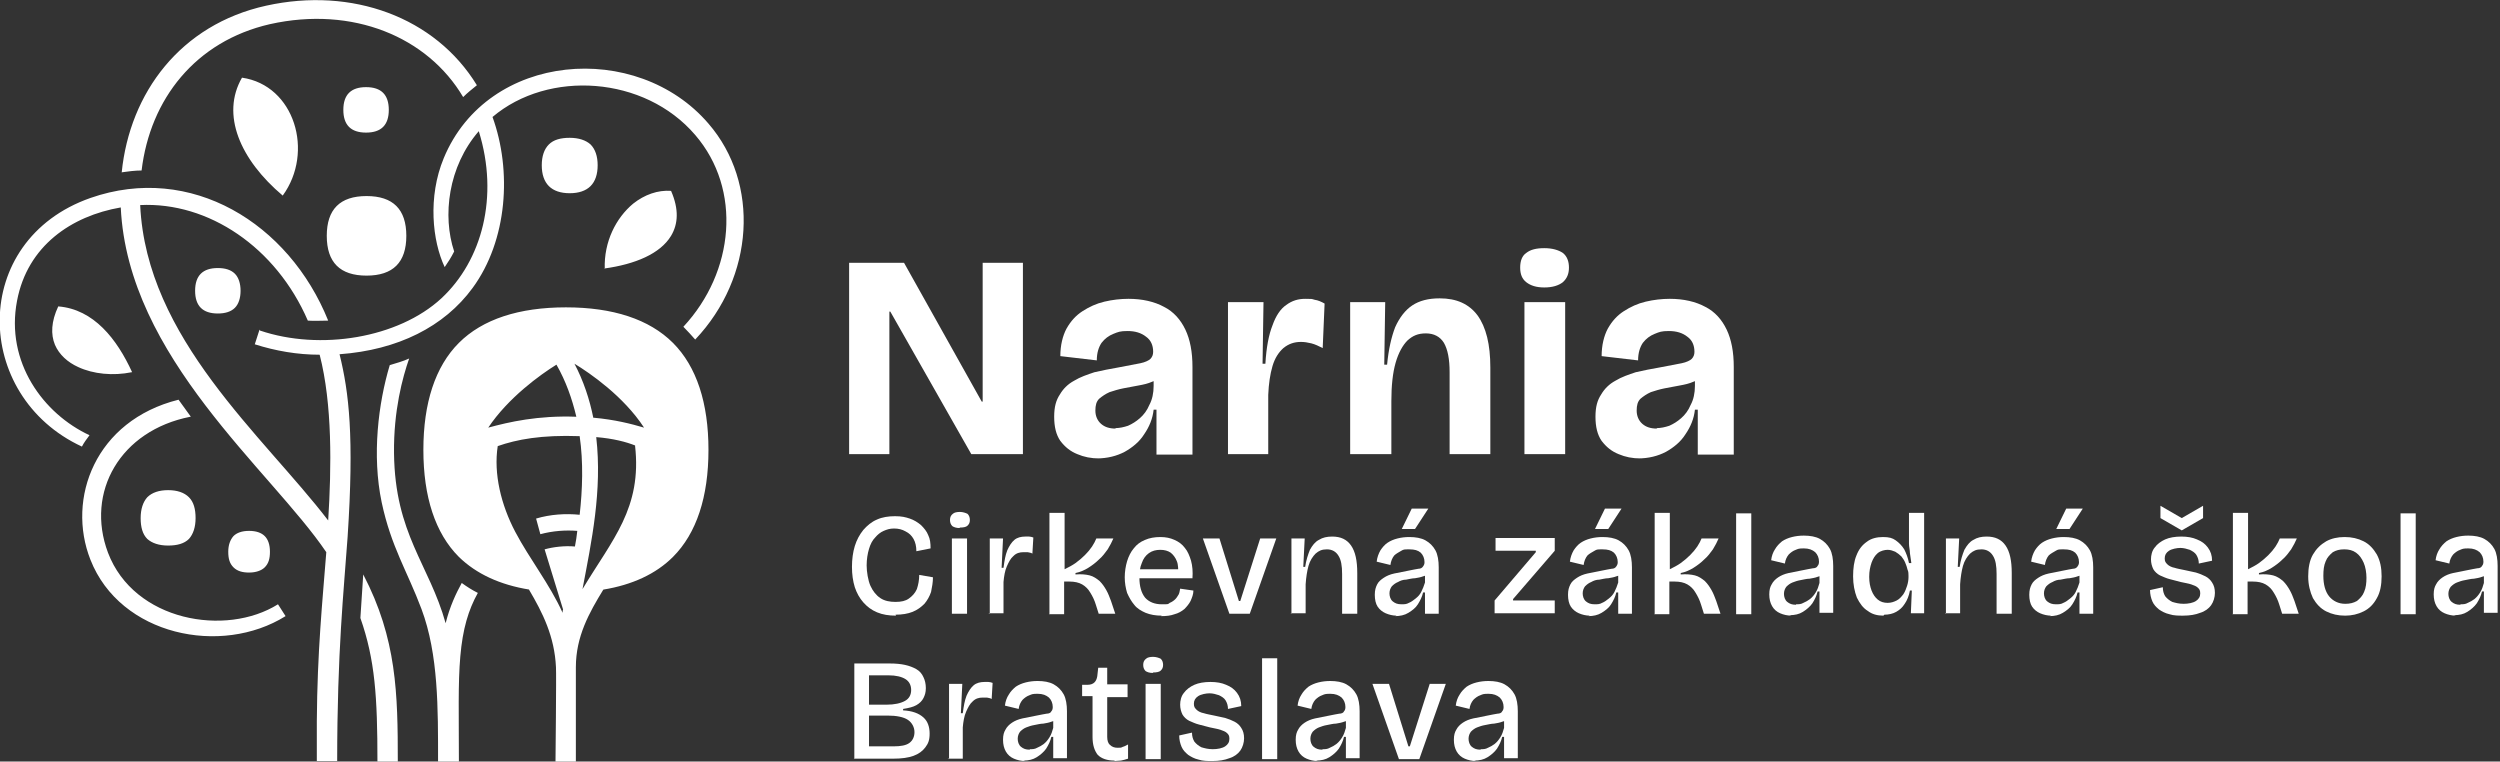 <svg xmlns="http://www.w3.org/2000/svg" xmlns:serif="http://www.serif.com/" id="Layer_1" data-name="Layer 1" viewBox="0 0 527.9 160.8"><rect x="0" y="0" width="527.9" height="160.8" fill="#333333" stroke="none"/><defs><style>      .cls-1 {        fill-rule: evenodd;      }      .cls-1, .cls-2 {        fill: #fff;        stroke-width: 0px;      }    </style></defs><path class="cls-1" d="M41.2,61.4c0-1.6.4-2.8,1.2-3.6.8-.8,2-1.2,3.6-1.2s2.8.4,3.6,1.2c.8.8,1.2,2.1,1.2,3.6s-.4,2.8-1.2,3.6c-.8.8-2,1.2-3.6,1.2s-2.8-.4-3.6-1.2c-.8-.8-1.2-2-1.2-3.6ZM54.9,69.8c12.7,4.3,29.2,1.6,38.3-6.8,8.6-8,12.2-21.5,7.9-35.3-6.5,7.5-7.7,17.9-5.2,25.4-.6,1.2-1.3,2.3-2,3.3-2.6-5.5-3.6-14.8-.2-23,9.3-22.5,40.8-24.9,55.9-7.3,10.9,12.6,9.7,32.4-2.8,45.6-.8-.9-1.6-1.8-2.5-2.7,10.8-11.6,12.4-29,2.5-40.5-10.7-12.5-31-13.8-42.8-3.8,4.1,11.3,3.2,26-4.2,36.1-6,8.2-15.8,13.1-28.1,14,2,8.1,3.1,17.4,1.7,38.6-.8,11.3-2.2,24.2-2.2,47.3h-4.3s0-7.3,0-8.4c.1-14.8,1.2-25.4,2-35.7-11.7-17.3-41.9-41.1-43.4-72.8-10.4,1.8-19.7,8.1-21.9,19.7-2.5,13,5.6,23.9,15.3,28.4-.6.8-1.2,1.6-1.6,2.4-23.1-10.7-23.8-43.5,1.8-52.5,21.2-7.4,41.9,5.3,50.2,25.9-1.3,0-3,.1-4.3,0-6.7-15.5-21-25.1-35.4-24.4,1.3,28.2,25.9,48.6,39.7,66.6.7-11.2.9-24.5-1.8-35-4.7,0-9.3-.8-13.7-2.2l1-3.1ZM127.7,56.8c-.2-5.8,2.4-10.8,6-13.8,2.4-1.9,5.2-2.9,8-2.7,1.7,3.9,1.5,7,0,9.5-2.3,3.8-7.6,6-14.1,6.9ZM27.8,78.6c-3.9.8-8.1.4-11.3-1.1-2.2-1-4-2.6-4.9-4.7-.9-2.2-.8-4.9.7-8.1,7.5.6,12.4,6.9,15.6,13.9ZM51.1,16.4c11.1,1.6,15.3,15.7,8.6,24.9-9-7.6-13.1-17.1-8.6-24.9ZM114.4,34.9c0-1.9.5-3.4,1.5-4.4,1-1,2.5-1.4,4.4-1.4s3.4.5,4.4,1.4c1,1,1.5,2.5,1.5,4.4s-.5,3.4-1.5,4.4c-1,1-2.5,1.5-4.4,1.5s-3.4-.5-4.4-1.5c-1-1-1.5-2.5-1.5-4.4ZM72.5,23.2c0-1.6.4-2.8,1.2-3.6.8-.8,2-1.2,3.6-1.2s2.8.4,3.6,1.2c.8.8,1.2,2,1.2,3.6s-.4,2.8-1.2,3.6c-.8.8-2,1.2-3.6,1.2s-2.8-.4-3.6-1.2c-.8-.8-1.2-2-1.2-3.6ZM69,49.8c0-2.8.7-4.9,2.1-6.3,1.4-1.4,3.5-2.1,6.3-2.1s4.9.7,6.3,2.1c1.4,1.4,2.1,3.5,2.1,6.3s-.7,4.9-2.1,6.3c-1.4,1.4-3.5,2.1-6.3,2.1s-4.9-.7-6.3-2.1c-1.4-1.4-2.1-3.5-2.1-6.3ZM29.7,109.4c0-1.9.5-3.4,1.4-4.4,1-1,2.5-1.5,4.4-1.5s3.4.5,4.4,1.5c1,1,1.4,2.5,1.4,4.4s-.5,3.4-1.4,4.4c-1,1-2.5,1.4-4.4,1.4s-3.4-.5-4.4-1.4c-1-1-1.4-2.5-1.4-4.4ZM48.2,116.5c0-1.4.4-2.5,1.1-3.3.7-.7,1.8-1.1,3.3-1.1s2.6.4,3.3,1.1c.7.7,1.1,1.8,1.1,3.3s-.3,2.5-1.1,3.3c-.7.7-1.9,1.1-3.3,1.1s-2.5-.3-3.3-1.1-1.1-1.8-1.1-3.3ZM111.8,124.5c-6.2-1-11.2-3.3-14.9-6.9-5-5-7.5-12.7-7.5-22.6s2.5-17.6,7.5-22.6c5-5,12.7-7.5,22.6-7.5s17.6,2.5,22.6,7.5c5,5,7.5,12.7,7.5,22.6s-2.5,17.6-7.5,22.6c-3.6,3.6-8.6,5.9-14.7,6.9-3,4.9-5.8,9.9-5.8,16.4s0,19.9,0,19.9h-4.3s.2-18.5.1-19.9c-.3-6.5-2.8-11.5-5.7-16.4ZM134.2,94.1c-2-.8-4.7-1.5-8.3-1.8,1.3,11.3-1,22.1-2.9,32.1,6.3-10.5,12.6-17.1,11.1-30.3ZM117.5,77c-3.4,2.1-10.2,7-14.4,13.3,4.4-1.2,10.5-2.6,18.6-2.3-.9-3.8-2.2-7.5-4.2-11ZM125.3,88.2c4.5.4,8,1.3,10.7,2.1-4.3-6.6-11.4-11.5-14.7-13.5,1.9,3.6,3.2,7.5,4,11.5ZM122.4,92.1c-8.1-.3-13.3.7-17.3,2.1-.9,5.8.7,12.4,3.7,18.1,3,5.7,7.3,11.1,10,17.1,0-.2,0-.5.1-.7l-3.9-12.7c1.8-.5,4.2-.8,6.4-.6.2-1.1.4-2.2.5-3.3-2.5-.2-5.2,0-7.8.7l-.9-3.3c3-.9,6.3-1.1,9.2-.8.6-5.3.8-11.1,0-16.6ZM96.8,160.8h-4.3c0-11.1.1-22.6-3.5-32.2-3-8-6.4-13.1-8.4-22.5-2.1-10-.7-21,1.7-29,1.3-.4,2.8-.8,4.1-1.4-1.4,4-3.3,11-3.2,20,.2,17.1,7.4,23.4,10.9,35.9.9-3.6,2.2-6.3,3.4-8.5,1.1.8,2.2,1.5,3.4,2.1-2,3.6-3.2,7.6-3.7,13.4-.5,5.7-.3,12.5-.3,22.3ZM40.2,88c-14.8,2.9-22.2,15.9-17.4,28.7,5.5,14.5,24.9,17.8,35.9,10.9l1.6,2.5c-13.6,8.5-34.9,4.1-41.2-11.9-5.1-12.9,1-29.4,18.6-33.8.9,1.2,1.7,2.4,2.6,3.6ZM76.7,121.3c7.1,13.6,7.3,25.2,7.3,39.5h-4.3c0-13.6-.5-21.5-3.6-30.3.2-3.3.4-6.3.6-9.2ZM25.7,36.4c1.7-16.8,12.4-31.2,30.5-35.2s35.7,2.4,44.5,16.8c-1,.8-2,1.6-2.9,2.5-7.5-12.7-23.3-19.3-40.8-15.4-15.7,3.6-25.3,15.8-27.1,30.9-1.4,0-2.9.2-4.3.4Z"></path><g><g><path class="cls-2" d="M179.3,95.9v-40.4h11.6l16.4,29.3h.2v-29.3c0,0,8.5,0,8.5,0v40.4h-10.9l-17.1-30.1h-.2v30.1c0,0-8.5,0-8.5,0Z"></path><path class="cls-2" d="M232.1,96.8c-1.7,0-3.2-.3-4.6-.9-1.5-.6-2.6-1.5-3.6-2.8-.9-1.3-1.3-3-1.3-5.1s.4-3.5,1.2-4.7c.7-1.2,1.7-2.2,3-2.9,1.3-.8,2.8-1.3,4.3-1.8,1.7-.4,3.3-.7,5-1,2.1-.4,3.6-.7,4.7-.9,1-.2,1.8-.6,2.1-.9.4-.4.6-.9.6-1.5,0-1.4-.5-2.5-1.5-3.2-1-.8-2.3-1.2-3.9-1.2s-2,.2-3,.6c-1,.4-1.8,1-2.5,1.9-.6.9-1,2.1-1,3.7l-7.7-.9c0-2.3.5-4.3,1.3-5.8.9-1.6,2-2.8,3.4-3.7,1.4-.9,2.9-1.6,4.6-2,1.7-.4,3.4-.6,5.1-.6,2.9,0,5.5.6,7.5,1.7,2,1,3.5,2.7,4.5,4.8,1,2.1,1.5,4.7,1.5,7.9v10c0,1.4,0,2.9,0,4.3s0,2.8,0,4.2h-7.6c0-1.5,0-3.1,0-4.6s0-3.2,0-4.9h-.6c-.2,1.9-.9,3.6-2,5.2-1,1.6-2.5,2.8-4.1,3.7-1.7.9-3.7,1.4-5.9,1.4ZM235.5,90.4c.9,0,1.8-.2,2.7-.5.9-.4,1.7-.9,2.5-1.6.8-.7,1.5-1.6,2-2.8.6-1.1.9-2.5.9-4v-2l1.6-.2c-.4.6-1,1-1.9,1.3-.9.4-1.8.6-2.9.8-1,.2-2.1.4-3.2.6-1,.2-2,.5-2.9.8-.9.4-1.6.9-2.2,1.4-.6.6-.8,1.4-.8,2.5s.4,2.1,1.2,2.8,1.8,1,3.1,1Z"></path><path class="cls-2" d="M259.3,95.9v-32.1h7.5l-.2,13h.6c.2-3.4.7-6.1,1.5-8.1.7-2,1.7-3.5,2.9-4.3,1.2-.9,2.5-1.3,4-1.3s1.3,0,2,.2c.7.1,1.4.4,2.1.8l-.4,9.4c-.8-.4-1.6-.8-2.4-1-.8-.2-1.5-.3-2.2-.3-1.4,0-2.6.4-3.7,1.3-1,.9-1.8,2.1-2.3,3.8s-.8,3.7-.9,6.1v12.5h-8.6Z"></path><path class="cls-2" d="M285.1,95.9v-32.1h7.4l-.2,13.2h.6c.3-3.2.9-5.8,1.7-7.9.9-2,2.1-3.6,3.6-4.6,1.5-1,3.4-1.5,5.8-1.5,3.6,0,6.2,1.2,8,3.6,1.8,2.5,2.7,6.1,2.7,11v18.3h-8.6v-17.3c0-2.8-.4-4.8-1.2-6.2-.8-1.3-2.1-2-3.8-2s-2.8.5-3.9,1.5c-1,1-1.9,2.6-2.5,4.7-.6,2.1-.9,4.8-.9,8.1v11.2h-8.6Z"></path><path class="cls-2" d="M321.9,95.9v-32.1h8.6v32.1h-8.6ZM326.1,60.7c-1.7,0-2.9-.4-3.8-1.1-.9-.7-1.3-1.7-1.3-3.1s.4-2.5,1.3-3.1c.9-.7,2.1-1,3.8-1s3,.4,3.9,1c.9.7,1.3,1.8,1.3,3.1s-.4,2.3-1.3,3.1c-.9.7-2.2,1.1-3.9,1.1Z"></path><path class="cls-2" d="M346.4,96.8c-1.7,0-3.2-.3-4.6-.9-1.5-.6-2.6-1.5-3.6-2.8-.9-1.3-1.3-3-1.3-5.1s.4-3.5,1.2-4.7c.7-1.2,1.7-2.2,3-2.9,1.3-.8,2.8-1.3,4.3-1.8,1.7-.4,3.3-.7,5-1,2.1-.4,3.6-.7,4.7-.9,1-.2,1.8-.6,2.1-.9.4-.4.6-.9.6-1.5,0-1.4-.5-2.5-1.5-3.2-1-.8-2.3-1.2-3.9-1.2s-2,.2-3,.6c-1,.4-1.8,1-2.5,1.9-.6.9-1,2.1-1,3.7l-7.7-.9c0-2.3.5-4.3,1.3-5.8.9-1.6,2-2.8,3.4-3.7,1.4-.9,2.9-1.6,4.6-2,1.7-.4,3.4-.6,5.1-.6,2.9,0,5.5.6,7.5,1.7,2,1,3.5,2.7,4.5,4.8,1,2.1,1.5,4.7,1.5,7.9v10c0,1.4,0,2.9,0,4.3s0,2.8,0,4.2h-7.6c0-1.5,0-3.1,0-4.6s0-3.2,0-4.9h-.6c-.2,1.9-.9,3.6-2,5.2-1,1.6-2.5,2.8-4.1,3.7-1.7.9-3.7,1.4-5.9,1.4ZM349.8,90.4c.9,0,1.8-.2,2.7-.5.9-.4,1.7-.9,2.5-1.6.8-.7,1.5-1.6,2-2.8.6-1.1.9-2.5.9-4v-2l1.6-.2c-.4.6-1,1-1.9,1.3-.9.4-1.8.6-2.9.8-1,.2-2.1.4-3.2.6-1,.2-2,.5-2.9.8-.9.4-1.6.9-2.2,1.4-.6.6-.8,1.4-.8,2.5s.4,2.1,1.2,2.8,1.8,1,3.1,1Z"></path></g><g><path class="cls-2" d="M189.2,130c-1.5,0-2.8-.2-4-.7-1.2-.5-2.1-1.2-2.9-2.1-.8-.9-1.4-2-1.8-3.2-.4-1.3-.6-2.7-.6-4.3s.2-3.1.6-4.4,1-2.4,1.8-3.4c.8-.9,1.7-1.7,2.9-2.2,1.1-.5,2.4-.7,3.8-.7s2.2.2,3.1.5c.9.3,1.7.8,2.4,1.4.6.6,1.2,1.3,1.5,2.1.4.8.5,1.7.5,2.8l-3,.6c0-1-.2-1.9-.6-2.6-.4-.7-.9-1.2-1.7-1.6-.7-.4-1.5-.6-2.4-.6s-1.5.2-2.2.5-1.3.8-1.8,1.4c-.6.6-1,1.4-1.3,2.4-.3,1-.5,2.2-.5,3.5s.3,3.2.8,4.3c.5,1.1,1.2,2,2.1,2.6.9.6,2,.8,3.2.8s2.1-.2,2.8-.7c.7-.5,1.3-1.1,1.7-2,.3-.9.5-1.9.5-3l2.9.5c0,1.1-.2,2.1-.4,3.1-.3.9-.8,1.8-1.4,2.5-.7.7-1.5,1.3-2.5,1.7-1,.4-2.2.6-3.6.6Z"></path><path class="cls-2" d="M201,129.6v-15.9h3.2v15.9h-3.2ZM202.6,111.5c-.7,0-1.2-.2-1.5-.4-.3-.3-.5-.7-.5-1.3s.2-1,.6-1.3c.3-.3.9-.4,1.5-.4s1.2.2,1.6.4c.3.3.5.7.5,1.3s-.2.9-.5,1.2c-.3.3-.9.4-1.6.4Z"></path><path class="cls-2" d="M209,129.6v-15.9h2.8l-.3,6.2h.4c.2-1.5.4-2.7.8-3.7.4-.9.9-1.7,1.5-2.2.6-.5,1.4-.7,2.3-.7s.5,0,.8,0c.3,0,.6.1.9.2l-.2,3.4c-.3-.2-.6-.2-1-.3-.3,0-.6,0-.9,0-.8,0-1.5.2-2.1.8-.6.5-1,1.3-1.4,2.2-.4.9-.6,2.1-.7,3.3v6.6h-3.2Z"></path><path class="cls-2" d="M221.6,129.6v-21.3h3.2v11.9c.8-.4,1.6-.8,2.3-1.3.7-.5,1.4-1.1,2-1.7.6-.6,1.1-1.2,1.5-1.8.4-.6.7-1.2.9-1.7h3.6c-.3.7-.7,1.5-1.2,2.3-.5.7-1.1,1.5-1.8,2.1-.7.7-1.5,1.3-2.3,1.8s-1.7.9-2.7,1.1v.3c1.2-.1,2.2,0,3,.2s1.5.7,2.1,1.2c.6.6,1,1.2,1.4,1.9.4.7.7,1.5,1,2.3l.9,2.7h-3.5l-.6-1.9c-.3-1-.7-1.8-1.2-2.6-.4-.7-1-1.3-1.7-1.7-.7-.4-1.6-.6-2.7-.6h-1.1s0,6.9,0,6.9h-3.2Z"></path><path class="cls-2" d="M245.3,130c-1.3,0-2.4-.2-3.4-.6-.9-.4-1.8-.9-2.4-1.7-.6-.7-1.1-1.6-1.5-2.5-.3-1-.5-2.1-.5-3.3s.2-2.4.5-3.4c.3-1,.8-2,1.4-2.7.6-.8,1.4-1.4,2.4-1.8.9-.4,2-.6,3.2-.6s2.1.2,3,.6c.9.4,1.6.9,2.2,1.7.6.7,1,1.7,1.3,2.7.3,1.1.4,2.3.3,3.7h-12.3c0,.1,0-1.9,0-1.9h10.2c0-.1-.9,1.1-.9,1.1,0-1.1,0-2.1-.3-2.8-.3-.8-.8-1.4-1.3-1.8-.6-.4-1.3-.6-2.2-.6s-1.7.2-2.4.7c-.7.5-1.2,1.2-1.5,2.1-.4.9-.5,1.9-.5,3.1,0,1.8.4,3.2,1.2,4.2.8.9,2,1.4,3.5,1.4s1.3,0,1.7-.3c.5-.2.9-.5,1.2-.8.3-.3.5-.7.7-1,.2-.4.2-.8.3-1.2l2.8.4c0,.8-.3,1.5-.6,2.2-.3.6-.8,1.2-1.3,1.7-.6.5-1.3.9-2.1,1.1-.8.3-1.7.4-2.8.4Z"></path><path class="cls-2" d="M259.6,129.6l-5.6-15.9h3.5l4.1,13.2h.3l4.2-13.2h3.4l-5.6,15.9h-4.2Z"></path><path class="cls-2" d="M272.7,129.6v-15.9h2.8l-.3,6h.4c.2-1.4.6-2.6,1-3.6.5-.9,1.1-1.7,1.9-2.1.8-.5,1.7-.7,2.8-.7,1.8,0,3.1.6,4,1.9.9,1.3,1.3,3.2,1.3,5.8v8.6h-3.2v-8.4c0-1.7-.2-3-.8-3.9-.5-.8-1.3-1.3-2.4-1.3s-1.7.3-2.4.9c-.6.6-1.2,1.5-1.5,2.6-.3,1.1-.5,2.4-.6,3.9v6.1h-3.2Z"></path><path class="cls-2" d="M294.9,130c-.8,0-1.6-.2-2.3-.5-.7-.3-1.3-.8-1.7-1.4s-.6-1.5-.6-2.5.2-1.6.5-2.2c.3-.6.8-1,1.4-1.4.6-.4,1.3-.7,2.2-.9.9-.2,1.9-.4,3-.6.9-.2,1.6-.3,2.1-.4.5,0,.8-.2,1-.5s.3-.5.3-.9c0-.8-.3-1.5-.8-2-.6-.5-1.3-.7-2.4-.7s-1.2,0-1.7.3-1.1.6-1.5,1c-.4.5-.7,1.2-.8,2l-2.9-.7c.1-.9.4-1.7.8-2.4.4-.6.9-1.2,1.5-1.6.6-.4,1.3-.7,2.1-.9.8-.2,1.6-.3,2.5-.3,1.3,0,2.5.2,3.4.7.9.5,1.6,1.2,2.1,2.1.5.9.7,2.2.7,3.6v3.2c0,.7,0,1.4,0,2.2,0,.8,0,1.5,0,2.2,0,.8,0,1.5,0,2.2h-2.9c0-.7,0-1.5,0-2.2,0-.7,0-1.5,0-2.3h-.4c-.2.9-.6,1.7-1.1,2.5-.5.8-1.2,1.3-2,1.8-.8.5-1.8.7-2.8.7ZM296,127.6c.5,0,1,0,1.5-.3.5-.2.9-.5,1.4-.9.5-.4.9-.8,1.2-1.4.3-.6.6-1.3.8-2v-2h.8c-.3.3-.7.6-1.2.7-.5.2-1.1.3-1.7.4-.6,0-1.3.2-1.9.3-.6,0-1.2.2-1.7.5-.5.2-.9.5-1.3.9-.3.4-.5.9-.5,1.5s.2,1.3.7,1.7c.5.4,1,.6,1.8.6ZM298.7,111.7h-2.7l2.1-4.3h3.5l-2.8,4.3Z"></path><path class="cls-2" d="M315.6,129.6v-2.8l8.7-10.2v-.3h-8.5v-2.7h12.5v2.7l-8.8,10.2v.3h8.8v2.7h-12.7Z"></path><path class="cls-2" d="M335.7,130c-.8,0-1.6-.2-2.3-.5-.7-.3-1.3-.8-1.7-1.4s-.6-1.5-.6-2.5.2-1.6.5-2.2c.3-.6.8-1,1.4-1.4.6-.4,1.3-.7,2.2-.9.9-.2,1.9-.4,3-.6.9-.2,1.6-.3,2.1-.4.5,0,.8-.2,1-.5s.3-.5.3-.9c0-.8-.3-1.5-.8-2-.6-.5-1.3-.7-2.4-.7s-1.2,0-1.7.3-1.1.6-1.5,1c-.4.5-.7,1.2-.8,2l-2.9-.7c.1-.9.4-1.7.8-2.4.4-.6.9-1.2,1.5-1.6.6-.4,1.3-.7,2.1-.9.8-.2,1.6-.3,2.5-.3,1.3,0,2.5.2,3.4.7.9.5,1.6,1.2,2.1,2.1.5.9.7,2.2.7,3.6v3.2c0,.7,0,1.4,0,2.2,0,.8,0,1.5,0,2.2,0,.8,0,1.5,0,2.2h-2.9c0-.7,0-1.5,0-2.2,0-.7,0-1.5,0-2.3h-.4c-.2.9-.6,1.7-1.1,2.5-.5.8-1.2,1.3-2,1.8-.8.5-1.8.7-2.8.7ZM336.8,127.6c.5,0,1,0,1.5-.3.5-.2.9-.5,1.4-.9.5-.4.9-.8,1.2-1.4.3-.6.6-1.3.8-2v-2h.8c-.3.3-.7.6-1.2.7-.5.2-1.1.3-1.7.4-.6,0-1.3.2-1.9.3-.6,0-1.2.2-1.7.5-.5.2-.9.5-1.3.9-.3.4-.5.9-.5,1.5s.2,1.3.7,1.7c.5.4,1,.6,1.8.6ZM339.5,111.7h-2.7l2.1-4.3h3.5l-2.8,4.3Z"></path><path class="cls-2" d="M349.4,129.6v-21.3h3.2v11.9c.8-.4,1.6-.8,2.3-1.3.7-.5,1.4-1.1,2-1.7.6-.6,1.1-1.2,1.5-1.8.4-.6.7-1.2.9-1.7h3.6c-.3.7-.7,1.5-1.2,2.3-.5.7-1.1,1.5-1.8,2.1-.7.7-1.5,1.3-2.3,1.8s-1.7.9-2.7,1.1v.3c1.2-.1,2.2,0,3,.2s1.5.7,2.1,1.2c.6.6,1,1.2,1.4,1.9.4.7.7,1.5,1,2.3l.9,2.7h-3.5l-.6-1.9c-.3-1-.7-1.8-1.2-2.6-.4-.7-1-1.3-1.7-1.7-.7-.4-1.6-.6-2.7-.6h-1.1s0,6.9,0,6.9h-3.2Z"></path><rect class="cls-2" x="366.6" y="108.4" width="3.2" height="21.3"></rect><path class="cls-2" d="M378.3,130c-.9,0-1.7-.2-2.4-.5-.7-.3-1.3-.8-1.7-1.5-.4-.7-.6-1.5-.6-2.5s.2-1.6.5-2.1c.3-.6.8-1.1,1.4-1.5.6-.4,1.3-.7,2.2-.9.9-.2,1.9-.4,3-.6.9-.2,1.6-.3,2.1-.4.5,0,.9-.2,1-.5.2-.2.3-.5.3-.9,0-.8-.3-1.5-.8-2-.6-.5-1.3-.8-2.4-.8s-1.2.1-1.7.3c-.6.2-1.1.6-1.5,1-.4.5-.7,1.1-.8,1.9l-2.9-.7c.1-.9.4-1.7.8-2.3.4-.7.9-1.2,1.5-1.7.6-.4,1.3-.7,2.1-.9.8-.2,1.6-.3,2.5-.3,1.3,0,2.5.2,3.4.7.9.5,1.6,1.2,2.1,2.1.5.9.7,2.2.7,3.6v3.2c0,.7,0,1.4,0,2.2,0,.8,0,1.5,0,2.3,0,.7,0,1.5,0,2.2h-2.9c0-.7,0-1.5,0-2.2s0-1.5,0-2.3h-.4c-.2.9-.6,1.7-1.1,2.5-.5.7-1.2,1.3-2,1.8-.8.5-1.7.7-2.8.7ZM379.3,127.6c.5,0,1,0,1.5-.3.5-.2,1-.5,1.4-.8.5-.4.9-.9,1.2-1.4.4-.6.6-1.3.8-2v-2h.8c-.3.3-.7.6-1.2.7-.5.2-1.1.3-1.7.4-.6,0-1.3.2-1.9.3-.6.1-1.2.3-1.7.5-.5.2-.9.5-1.3.9-.3.4-.5.9-.5,1.5s.2,1.3.7,1.7c.5.4,1,.6,1.8.6Z"></path><path class="cls-2" d="M397.7,130c-1.3,0-2.4-.3-3.3-1-1-.6-1.7-1.6-2.3-2.8-.5-1.3-.8-2.8-.8-4.5s.2-3.2.7-4.4c.5-1.3,1.2-2.2,2.2-2.9.9-.7,2.1-1,3.4-1s2,.2,2.7.7c.7.5,1.3,1.1,1.8,1.9.4.8.8,1.8,1,2.9h.5c-.1-.7-.2-1.4-.3-2.1,0-.7-.2-1.3-.2-2,0-.6,0-1.2,0-1.7v-4.8h3.2v13.9s0,7.3,0,7.3h-2.8l.2-4.8h-.4c-.2,1.1-.6,2.1-1.1,2.8-.5.8-1.1,1.3-1.8,1.7-.7.4-1.6.6-2.5.6ZM398.6,127.3c.7,0,1.3-.2,1.9-.5.6-.3,1-.8,1.4-1.3.4-.6.6-1.2.8-1.8.2-.6.3-1.3.3-1.8v-.3c0-.4,0-.9-.2-1.3-.1-.5-.3-1-.5-1.5-.2-.5-.5-.9-.8-1.3-.4-.4-.8-.7-1.3-1-.5-.2-1-.4-1.6-.4s-1.5.2-2.1.7c-.6.5-1,1.2-1.3,2-.3.9-.5,1.8-.5,3s.2,2.1.5,2.9c.3.8.8,1.5,1.3,1.9.6.5,1.3.7,2.1.7Z"></path><path class="cls-2" d="M410.9,129.6v-15.9h2.8l-.3,6h.4c.2-1.4.6-2.6,1-3.6.5-.9,1.1-1.7,1.9-2.1.8-.5,1.7-.7,2.8-.7,1.8,0,3.1.6,4,1.9.9,1.3,1.3,3.2,1.3,5.8v8.6h-3.2v-8.4c0-1.7-.2-3-.8-3.9-.5-.8-1.3-1.3-2.4-1.3s-1.7.3-2.4.9c-.6.6-1.2,1.5-1.5,2.6-.3,1.1-.5,2.4-.6,3.9v6.1h-3.2Z"></path><path class="cls-2" d="M433.1,130c-.8,0-1.6-.2-2.3-.5-.7-.3-1.3-.8-1.7-1.4s-.6-1.5-.6-2.5.2-1.6.5-2.2c.3-.6.8-1,1.4-1.4.6-.4,1.3-.7,2.2-.9.9-.2,1.9-.4,3-.6.9-.2,1.6-.3,2.1-.4.5,0,.8-.2,1-.5s.3-.5.3-.9c0-.8-.3-1.5-.8-2-.6-.5-1.3-.7-2.4-.7s-1.2,0-1.7.3-1.1.6-1.5,1c-.4.5-.7,1.2-.8,2l-2.9-.7c.1-.9.4-1.7.8-2.4.4-.6.9-1.2,1.5-1.6.6-.4,1.3-.7,2.1-.9.8-.2,1.6-.3,2.5-.3,1.3,0,2.5.2,3.4.7.9.5,1.6,1.2,2.1,2.1.5.9.7,2.2.7,3.6v3.2c0,.7,0,1.4,0,2.2,0,.8,0,1.5,0,2.2,0,.8,0,1.5,0,2.2h-2.9c0-.7,0-1.5,0-2.2,0-.7,0-1.5,0-2.3h-.4c-.2.9-.6,1.7-1.1,2.5-.5.8-1.2,1.3-2,1.8-.8.5-1.8.7-2.8.7ZM434.2,127.6c.5,0,1,0,1.5-.3.5-.2.9-.5,1.4-.9.5-.4.9-.8,1.2-1.4.3-.6.6-1.3.8-2v-2h.8c-.3.3-.7.6-1.2.7-.5.2-1.1.3-1.7.4-.6,0-1.3.2-1.9.3-.6,0-1.2.2-1.7.5-.5.2-.9.5-1.3.9-.3.4-.5.9-.5,1.5s.2,1.3.7,1.7c.5.4,1,.6,1.8.6ZM436.9,111.7h-2.7l2.1-4.3h3.5l-2.8,4.3Z"></path><path class="cls-2" d="M461,130c-1,0-2,0-2.9-.3-.9-.2-1.6-.6-2.2-1-.6-.5-1.1-1-1.4-1.7-.3-.7-.5-1.5-.5-2.4l2.7-.6c0,.8.2,1.4.5,1.9.4.5.9.9,1.5,1.2.7.2,1.4.4,2.4.4s2-.2,2.6-.6c.6-.4.9-.9.9-1.6s-.2-.9-.5-1.2c-.3-.3-.8-.5-1.4-.7-.6-.2-1.3-.3-2.2-.5-.8-.2-1.6-.4-2.3-.6-.8-.2-1.4-.5-2.1-.8-.6-.3-1.1-.8-1.4-1.3-.3-.6-.5-1.3-.5-2.1s.2-1.8.8-2.5c.5-.7,1.3-1.3,2.2-1.7.9-.4,2.1-.6,3.4-.6s2.4.2,3.3.6c1,.4,1.7.9,2.3,1.7.6.8.9,1.7.9,2.8l-2.8.6c0-.7-.2-1.3-.5-1.8-.3-.5-.8-.8-1.4-1.1-.6-.2-1.3-.4-2-.4s-1.8.2-2.4.6c-.6.4-.9.9-.9,1.6s.2.9.6,1.3c.3.3.9.6,1.5.7.6.2,1.3.3,2.2.5.8.2,1.5.3,2.3.5.7.2,1.4.5,2,.8.6.3,1.1.8,1.4,1.3.4.6.6,1.3.6,2.2s-.3,1.9-.8,2.6c-.5.7-1.3,1.3-2.3,1.6-1,.4-2.2.6-3.6.6ZM456.2,106.8l4.5,2.6,4.5-2.6v2.6l-4.5,2.6-4.5-2.6v-2.6Z"></path><path class="cls-2" d="M471.5,129.6v-21.3h3.2v11.9c.8-.4,1.6-.8,2.3-1.3.7-.5,1.4-1.1,2-1.7.6-.6,1.1-1.2,1.5-1.8.4-.6.7-1.2.9-1.7h3.6c-.3.7-.7,1.5-1.2,2.3-.5.7-1.1,1.5-1.8,2.1-.7.7-1.5,1.3-2.3,1.8s-1.7.9-2.7,1.1v.3c1.2-.1,2.2,0,3,.2s1.5.7,2.1,1.2c.6.6,1,1.2,1.4,1.9.4.7.7,1.5,1,2.3l.9,2.7h-3.5l-.6-1.9c-.3-1-.7-1.8-1.2-2.6-.4-.7-1-1.3-1.7-1.7-.7-.4-1.6-.6-2.7-.6h-1.1s0,6.9,0,6.9h-3.2Z"></path><path class="cls-2" d="M495.2,130c-1.5,0-2.8-.3-4-.9-1.2-.6-2.1-1.6-2.8-2.8-.6-1.3-1-2.8-1-4.6s.3-3.4,1-4.6c.7-1.2,1.6-2.1,2.8-2.8,1.1-.6,2.4-.9,3.9-.9s2.8.3,4,.9c1.2.6,2.1,1.6,2.8,2.8.7,1.3,1,2.8,1,4.6s-.3,3.4-1,4.6c-.7,1.3-1.6,2.2-2.8,2.8-1.2.6-2.5.9-3.9.9ZM495.3,127.5c.9,0,1.7-.2,2.4-.6.6-.5,1.2-1.1,1.5-1.9.4-.9.5-1.9.5-3s-.2-2.3-.6-3.2c-.4-.9-.9-1.6-1.6-2.1-.7-.5-1.5-.7-2.5-.7s-1.7.2-2.4.6c-.6.5-1.2,1.1-1.5,1.9-.4.9-.5,1.9-.5,3.1,0,1.8.4,3.3,1.2,4.3s2,1.6,3.4,1.6Z"></path><rect class="cls-2" x="506.9" y="108.4" width="3.2" height="21.3"></rect><path class="cls-2" d="M518.6,130c-.9,0-1.7-.2-2.4-.5-.7-.3-1.3-.8-1.7-1.5-.4-.7-.6-1.5-.6-2.5s.2-1.6.5-2.1c.3-.6.8-1.1,1.4-1.5.6-.4,1.3-.7,2.2-.9.9-.2,1.9-.4,3-.6.9-.2,1.6-.3,2.1-.4.5,0,.9-.2,1-.5.2-.2.3-.5.3-.9,0-.8-.3-1.5-.8-2-.6-.5-1.3-.8-2.4-.8s-1.2.1-1.7.3c-.6.2-1.1.6-1.5,1-.4.5-.7,1.1-.8,1.9l-2.9-.7c.1-.9.4-1.7.8-2.3.4-.7.9-1.2,1.5-1.7.6-.4,1.3-.7,2.1-.9.8-.2,1.6-.3,2.5-.3,1.3,0,2.5.2,3.4.7.9.5,1.6,1.2,2.1,2.1.5.9.7,2.2.7,3.6v3.2c0,.7,0,1.4,0,2.2,0,.8,0,1.5,0,2.3,0,.7,0,1.5,0,2.2h-2.9c0-.7,0-1.5,0-2.2s0-1.5,0-2.3h-.4c-.2.9-.6,1.7-1.1,2.5-.5.7-1.2,1.3-2,1.8-.8.5-1.7.7-2.8.7ZM519.6,127.6c.5,0,1,0,1.5-.3.5-.2,1-.5,1.4-.8.5-.4.9-.9,1.2-1.4.4-.6.6-1.3.8-2v-2h.8c-.3.3-.7.6-1.2.7-.5.2-1.1.3-1.7.4-.6,0-1.3.2-1.9.3-.6.1-1.2.3-1.7.5-.5.2-.9.5-1.3.9-.3.4-.5.9-.5,1.5s.2,1.3.7,1.7c.5.4,1,.6,1.8.6Z"></path><path class="cls-2" d="M180.4,160.3v-20.2h7.5c1.2,0,2.3.1,3.2.3.9.2,1.7.5,2.4.9.7.4,1.2,1,1.5,1.7.3.6.5,1.4.5,2.3s-.2,1.5-.5,2.1c-.3.6-.8,1.1-1.5,1.5-.7.4-1.6.6-2.8.8v.3c1.9.1,3.3.6,4.3,1.5.9.8,1.3,2,1.3,3.4s-.3,2.1-.9,2.9c-.6.8-1.4,1.4-2.5,1.8-1.1.4-2.5.6-4.3.6h-8.3ZM183.5,157.6h5.2c1.5,0,2.6-.2,3.3-.7.7-.5,1.1-1.3,1.1-2.3s-.5-2-1.4-2.6c-.9-.6-2.4-.9-4.3-.9h-3.9v6.5ZM183.5,148.8h3.7c1.7,0,3-.3,3.9-.8.9-.5,1.3-1.3,1.3-2.3s-.4-1.8-1.2-2.3c-.8-.5-2-.8-3.6-.8h-4.1v6.1Z"></path><path class="cls-2" d="M200.4,160.3v-15.9h2.8l-.3,6.2h.4c.2-1.5.4-2.7.8-3.7.4-.9.9-1.7,1.5-2.2.6-.5,1.4-.7,2.3-.7s.5,0,.8,0c.3,0,.6.1.9.2l-.2,3.4c-.3-.2-.6-.2-1-.3-.3,0-.6,0-.9,0-.8,0-1.5.2-2.1.8-.6.5-1,1.3-1.4,2.2-.4.9-.6,2.1-.7,3.3v6.6h-3.2Z"></path><path class="cls-2" d="M216.5,160.7c-.9,0-1.7-.2-2.4-.5-.7-.3-1.3-.8-1.7-1.5-.4-.7-.6-1.5-.6-2.5s.2-1.6.5-2.1c.3-.6.8-1.1,1.4-1.5.6-.4,1.3-.7,2.2-.9.9-.2,1.9-.4,3-.6.9-.2,1.6-.3,2.1-.4.5,0,.9-.2,1-.5.2-.2.3-.5.3-.9,0-.8-.3-1.5-.8-2-.6-.5-1.3-.8-2.4-.8s-1.2.1-1.7.3c-.6.2-1.1.6-1.5,1-.4.5-.7,1.1-.8,1.9l-2.9-.7c.1-.9.4-1.7.8-2.3.4-.7.9-1.2,1.5-1.7.6-.4,1.3-.7,2.1-.9.8-.2,1.6-.3,2.5-.3,1.3,0,2.5.2,3.4.7.9.5,1.6,1.2,2.1,2.1.5.9.7,2.2.7,3.6v3.2c0,.7,0,1.4,0,2.2,0,.8,0,1.5,0,2.3,0,.7,0,1.5,0,2.2h-2.9c0-.7,0-1.5,0-2.2s0-1.5,0-2.3h-.4c-.2.9-.6,1.7-1.1,2.5-.5.7-1.2,1.3-2,1.8-.8.5-1.7.7-2.8.7ZM217.5,158.2c.5,0,1,0,1.5-.3.5-.2,1-.5,1.4-.8.5-.4.9-.9,1.2-1.4.4-.6.6-1.3.8-2v-2h.8c-.3.3-.7.6-1.2.7-.5.2-1.1.3-1.7.4-.6,0-1.3.2-1.9.3-.6.1-1.2.3-1.7.5-.5.2-.9.5-1.3.9-.3.4-.5.9-.5,1.5s.2,1.3.7,1.7c.5.4,1,.6,1.8.6Z"></path><path class="cls-2" d="M235.3,160.6c-1.5,0-2.7-.4-3.5-1.2-.7-.9-1.1-2.1-1.1-3.8v-8.6h-2.2v-2.4h1.2c.6,0,1.1-.2,1.4-.5.3-.3.5-.7.6-1.3l.2-1.8h1.9v3.5h4.3v2.7h-4.3v8.4c0,.8.2,1.4.6,1.7.4.4.9.6,1.6.6s.7,0,1.1-.2c.4-.1.7-.3,1.1-.5v3c-.6.2-1,.3-1.5.4-.5,0-.9.1-1.3.1Z"></path><path class="cls-2" d="M241.9,160.3v-15.9h3.2v15.9h-3.2ZM243.4,142.1c-.7,0-1.2-.2-1.5-.4-.3-.3-.5-.7-.5-1.3s.2-1,.6-1.3c.3-.3.9-.4,1.5-.4s1.2.2,1.6.4c.3.3.5.7.5,1.3s-.2.9-.5,1.2c-.3.3-.9.4-1.6.4Z"></path><path class="cls-2" d="M256,160.7c-1,0-2,0-2.9-.3-.9-.2-1.6-.6-2.2-1-.6-.5-1.1-1-1.4-1.7-.3-.7-.5-1.5-.5-2.4l2.7-.6c0,.8.2,1.4.5,1.9.4.5.9.9,1.5,1.2.7.2,1.4.4,2.4.4s2-.2,2.6-.6c.6-.4.9-.9.9-1.6s-.2-.9-.5-1.2c-.3-.3-.8-.5-1.4-.7-.6-.2-1.3-.3-2.2-.5-.8-.2-1.6-.4-2.3-.6-.8-.2-1.4-.5-2.1-.8-.6-.3-1.1-.8-1.4-1.3-.3-.6-.5-1.3-.5-2.1s.2-1.8.8-2.5c.5-.7,1.3-1.3,2.2-1.7.9-.4,2.1-.6,3.4-.6s2.4.2,3.3.6c1,.4,1.7.9,2.3,1.7.6.8.9,1.7.9,2.8l-2.8.6c0-.7-.2-1.3-.5-1.8-.3-.5-.8-.8-1.4-1.1-.6-.2-1.3-.4-2-.4s-1.8.2-2.4.6c-.6.4-.9.9-.9,1.6s.2.9.6,1.3c.3.3.9.6,1.5.7.6.2,1.3.3,2.2.5.8.2,1.5.3,2.3.5.7.2,1.4.5,2,.8.6.3,1.1.8,1.4,1.3.4.6.6,1.3.6,2.2s-.3,1.9-.8,2.6c-.5.7-1.3,1.3-2.3,1.6-1,.4-2.2.6-3.6.6Z"></path><rect class="cls-2" x="266.5" y="139" width="3.2" height="21.3"></rect><path class="cls-2" d="M278.3,160.7c-.9,0-1.7-.2-2.4-.5-.7-.3-1.3-.8-1.7-1.5-.4-.7-.6-1.5-.6-2.5s.2-1.6.5-2.1c.3-.6.8-1.1,1.4-1.5.6-.4,1.3-.7,2.2-.9.9-.2,1.9-.4,3-.6.9-.2,1.6-.3,2.1-.4.5,0,.9-.2,1-.5.2-.2.3-.5.3-.9,0-.8-.3-1.5-.8-2-.6-.5-1.3-.8-2.4-.8s-1.2.1-1.7.3c-.6.2-1.1.6-1.5,1-.4.5-.7,1.1-.8,1.9l-2.9-.7c.1-.9.4-1.7.8-2.3.4-.7.9-1.2,1.5-1.7.6-.4,1.3-.7,2.1-.9.8-.2,1.6-.3,2.5-.3,1.3,0,2.5.2,3.4.7.9.5,1.6,1.2,2.1,2.1.5.9.7,2.2.7,3.6v3.2c0,.7,0,1.4,0,2.2,0,.8,0,1.5,0,2.3,0,.7,0,1.5,0,2.2h-2.9c0-.7,0-1.5,0-2.2s0-1.5,0-2.3h-.4c-.2.9-.6,1.7-1.1,2.5-.5.7-1.2,1.3-2,1.8-.8.5-1.7.7-2.8.7ZM279.3,158.2c.5,0,1,0,1.5-.3.5-.2,1-.5,1.4-.8.5-.4.9-.9,1.2-1.4.4-.6.6-1.3.8-2v-2h.8c-.3.3-.7.6-1.2.7-.5.2-1.1.3-1.7.4-.6,0-1.3.2-1.9.3-.6.1-1.2.3-1.7.5-.5.2-.9.5-1.3.9-.3.4-.5.9-.5,1.5s.2,1.3.7,1.7c.5.4,1,.6,1.8.6Z"></path><path class="cls-2" d="M295.4,160.3l-5.6-15.9h3.5l4.1,13.2h.3l4.2-13.2h3.4l-5.6,15.9h-4.2Z"></path><path class="cls-2" d="M311.7,160.7c-.9,0-1.7-.2-2.4-.5-.7-.3-1.3-.8-1.7-1.5-.4-.7-.6-1.5-.6-2.5s.2-1.6.5-2.1c.3-.6.8-1.1,1.4-1.5.6-.4,1.3-.7,2.2-.9.9-.2,1.9-.4,3-.6.9-.2,1.6-.3,2.1-.4.5,0,.9-.2,1-.5.2-.2.3-.5.3-.9,0-.8-.3-1.5-.8-2-.6-.5-1.3-.8-2.4-.8s-1.2.1-1.7.3c-.6.2-1.1.6-1.5,1-.4.5-.7,1.1-.8,1.9l-2.9-.7c.1-.9.4-1.7.8-2.3.4-.7.9-1.2,1.5-1.7.6-.4,1.3-.7,2.1-.9.8-.2,1.6-.3,2.5-.3,1.3,0,2.5.2,3.4.7.9.5,1.6,1.2,2.1,2.1.5.9.7,2.2.7,3.6v3.2c0,.7,0,1.4,0,2.2,0,.8,0,1.5,0,2.3,0,.7,0,1.5,0,2.2h-2.9c0-.7,0-1.5,0-2.2s0-1.5,0-2.3h-.4c-.2.9-.6,1.7-1.1,2.5-.5.7-1.2,1.3-2,1.8-.8.5-1.7.7-2.8.7ZM312.7,158.2c.5,0,1,0,1.5-.3.5-.2,1-.5,1.4-.8.5-.4.9-.9,1.2-1.4.4-.6.6-1.3.8-2v-2h.8c-.3.3-.7.6-1.2.7-.5.2-1.1.3-1.7.4-.6,0-1.3.2-1.9.3-.6.1-1.2.3-1.7.5-.5.2-.9.5-1.3.9-.3.4-.5.9-.5,1.5s.2,1.3.7,1.7c.5.4,1,.6,1.8.6Z"></path></g></g></svg>